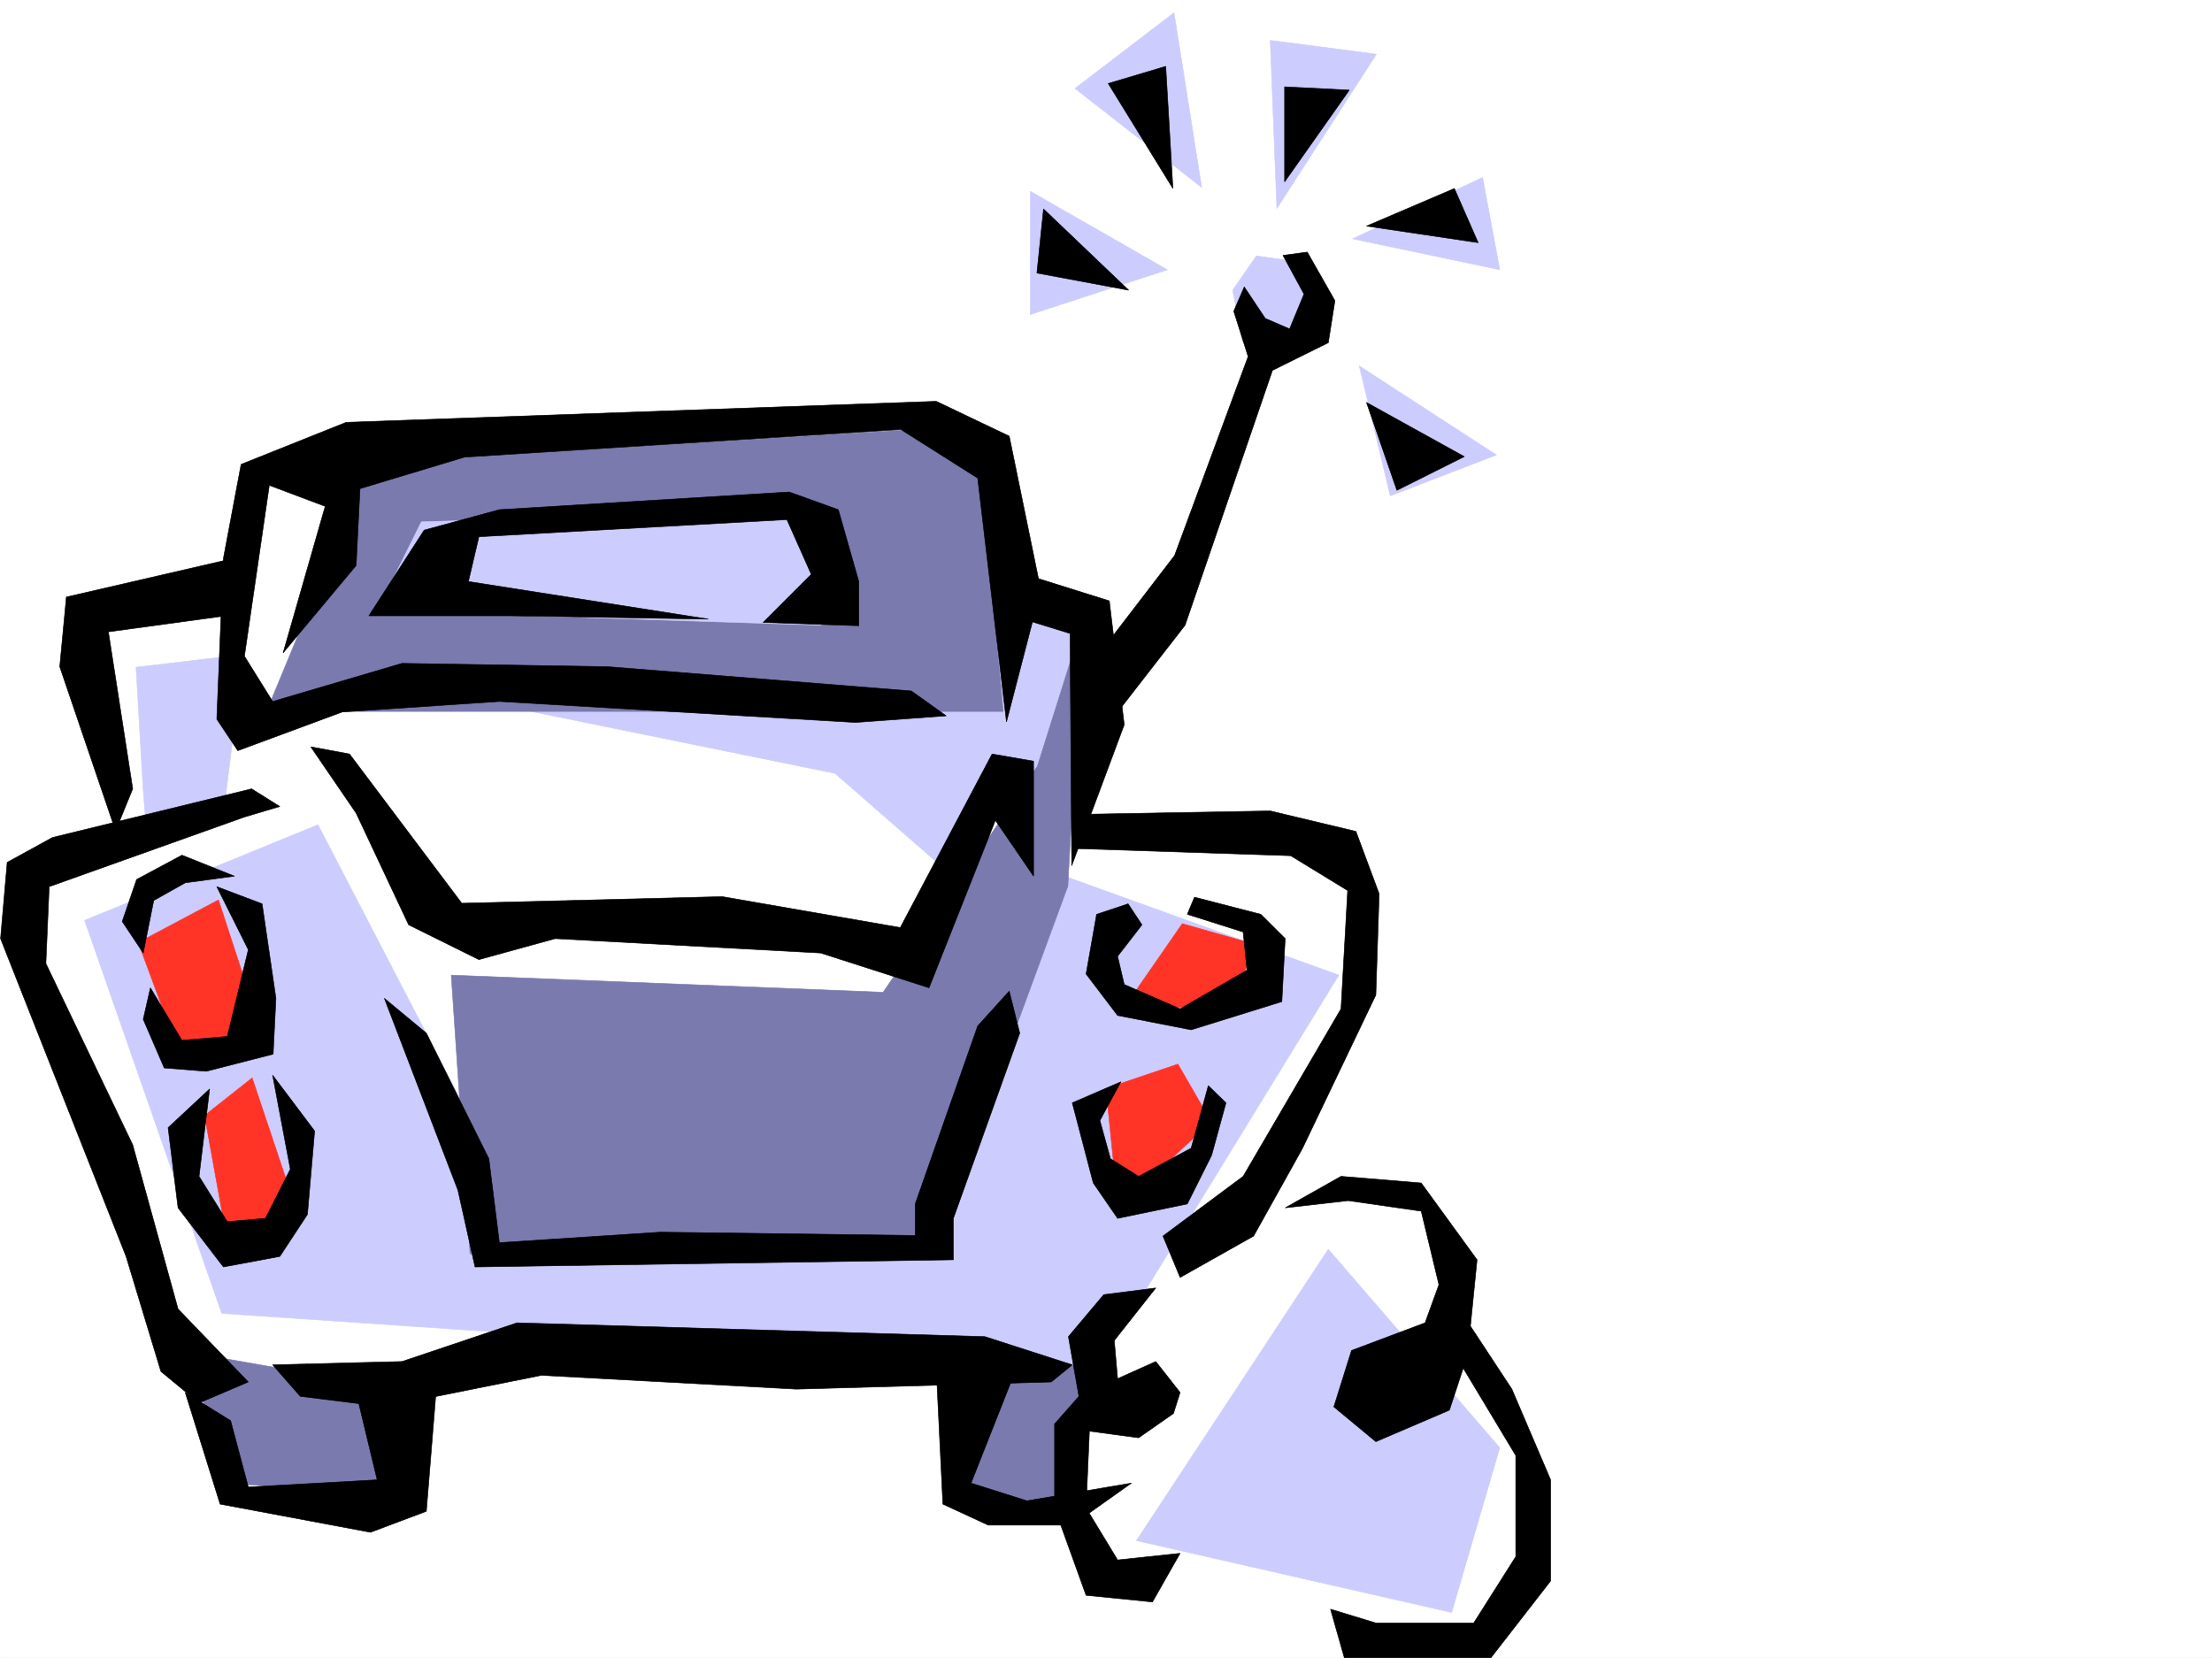 <svg xmlns="http://www.w3.org/2000/svg" width="2997.016" height="2246.668"><rect width="100%" height="100%" fill="#333333" stroke="none"/><defs><clipPath id="a"><path d="M0 0h2997v2244.137H0Zm0 0"/></clipPath></defs><path fill="#fff" d="M0 2246.297h2997.016V0H0Zm0 0"/><g clip-path="url(#a)" transform="translate(0 2.16)"><path fill="#fff" fill-rule="evenodd" stroke="#fff" stroke-linecap="square" stroke-linejoin="bevel" stroke-miterlimit="10" stroke-width=".743" d="M.742 2244.137h2995.531V-2.16H.743Zm0 0"/></g><path fill="#fff" fill-rule="evenodd" stroke="#fff" stroke-linecap="square" stroke-linejoin="bevel" stroke-miterlimit="10" stroke-width=".743" d="m361.129 634.398-60.684 158.043-180.566 37.457 45.71 287.618-148.347 78.672 241.246 654.609 259.977 36.715 181.347-46.45 621.887 9.735L1507.5 2147.41l348.422 92.903 208.285-69.676v-226.938l-83.168-130.36-14.23-97.358-59.942-92.86-209.066 8.992 125.12-268.89-13.491-217.985-334.149-4.496-9.734-310.844-101.895-51.691-78.671-180.484zm0 0"/><path fill="#ccf" fill-rule="evenodd" stroke="#ccf" stroke-linecap="square" stroke-linejoin="bevel" stroke-miterlimit="10" stroke-width=".743" d="m653.36 950.48 478 97.399 148.382 129.578 200.035-217.98-4.496-111.594-98.14-27.723zm-459.305 120.625-9.739-167.035 120.625-14.23 9.735 116.086-9.735 78.629-106.39 41.957zm0 0"/><path fill="#ccf" fill-rule="evenodd" stroke="#ccf" stroke-linecap="square" stroke-linejoin="bevel" stroke-miterlimit="10" stroke-width=".743" d="m300.445 1779.637-185.804-532.543 316.164-129.578 270.492 521.32 540.95-19.469 200.073-432.172 371.606 134.07-330.395 538.528zm1327.68-1525.723-37.457-236.672-134.113 102.598Zm-46.453 111.594-185.8-106.352v167.035zm148.348-83.129-8.993-227.719 143.848 18.73zm102.636 41.211 176.106-83.164 23.226 125.082zm8.992 172.238 185.844 120.621-143.851 55.406zm-69.675-139.312-69.676-9.739-32.219 46.453 13.488 69.676 60.684 9.735 50.95-28.465zm0 0"/><path fill="#7a7aae" fill-rule="evenodd" stroke="#7a7aae" stroke-linecap="square" stroke-linejoin="bevel" stroke-miterlimit="10" stroke-width=".743" d="m361.129 963.973 139.39-337.043 822.665-50.203 35.972 387.246zm0 0"/><path fill="#7a7aae" fill-rule="evenodd" stroke="#7a7aae" stroke-linecap="square" stroke-linejoin="bevel" stroke-miterlimit="10" stroke-width=".743" d="m636.86 1698.777-25.454-377.511 585.172 23.226 209.027-306.348 59.942-190.261-18.73 352.8-176.067 478.622zM253.992 1832.07l264.473 46.45 5.281 148.308-213.566-17.246zm1069.192 37.457 161.09-23.968-20.997 224.707-160.308-40.43zm0 0"/><path fill="#ccf" fill-rule="evenodd" stroke="#ccf" stroke-linecap="square" stroke-linejoin="bevel" stroke-miterlimit="10" stroke-width=".743" d="m1539.719 2087.512 259.976-394.754 232.293 268.89-65.18 223.22zM570.938 707.086l532.699-16.5 8.992 156.555-601.633-19.473zm0 0"/><path fill="#ff3326" fill-rule="evenodd" stroke="#ff3326" stroke-linecap="square" stroke-linejoin="bevel" stroke-miterlimit="10" stroke-width=".743" d="m187.328 1277.086 108.621-57.676 65.18 199.215L245 1432.859Zm89.891 234.402 64.437-50.906 60.684 181.266-92.902 47.937zm1245.258-145.297 143.105-2.968 36.715-83.168-100.41-28.465zm-23.969 108.622 97.398-32.961 44.965 77.886-125.863 117.614zm0 0"/><path fill-rule="evenodd" stroke="#000" stroke-linecap="square" stroke-linejoin="bevel" stroke-miterlimit="10" stroke-width=".743" d="m1741.281 1636.61 75.656-42.7 108.66 8.996 75.657 104.082-8.992 89.89 56.187 85.395 52.473 122.852v137.047l-80.938 104.125h-198.55l-18.727-65.926 61.426 18.73h132.625l56.93-89.89v-137.047l-71.16-118.355-18.731 56.93-99.664 42.698-56.93-47.195 23.969-76.402 99.664-37.457 18.73-51.692-23.968-99.586-98.926-14.234zm-175.328 108.581-56.223 71.16 4.497 51.692 51.726-23.227 32.965 41.953-8.996 28.465-47.192 32.961-66.707-8.992-4.496 104.086 42.7 70.418 84.691-8.992-37.461 65.922-89.93-8.993-42.695-118.355v-113.82l32.961-37.457-14.234-80.899 47.937-56.93zm-1186.84-652.386-38.199-23.969-269.754 65.926-61.426 33.703-8.992 103.34 170.086 430.687 47.195 155.813 51.688 42.699 66.707-28.465-95.172-98.883-61.426-222.441-117.652-245.703 4.496-104.086 264.512-94.387zm1090.93 10.48-13.488 46.45 292.191 9.738 77.184 47.191-8.993 160.273-132.624 226.973-108.622 80.899 23.227 56.148 99.625-56.148 65.96-118.356 99.63-208.246 4.496-137.047-31.477-84.648-116.125-27.723zm2.973-85.395 132.625-170.75 118.394-345.292 75.66-37.457 8.993-56.93-37.458-65.922-32.96 4.496 28.464 52.434-19.472 47.191-32.961-14.23-28.465-42.7-14.234 32.965 19.472 61.426-99.664 269.633-108.62 141.582zm0 0"/><path fill-rule="evenodd" stroke="#000" stroke-linecap="square" stroke-linejoin="bevel" stroke-miterlimit="10" stroke-width=".743" d="m336.418 752.012-246.527 56.93-8.953 94.386 75.656 222.438 23.226-56.93-32.96-212.703 175.324-23.969zm0 0"/><path fill-rule="evenodd" stroke="#000" stroke-linecap="square" stroke-linejoin="bevel" stroke-miterlimit="10" stroke-width=".743" d="m293.719 974.45 8.992-217.942L326.68 629.16l142.363-56.93 799.438-28.464 98.925 47.191 42.696 208.246-46.45 179-38.984-330.316-104.121-65.922-591.192 37.457-141.582 42.7-5.242 104.12-98.922 118.356 56.97-198.512-75.696-28.461-33.707 231.469 38.203 61.386 175.324-51.648 278.742 4.496 411.332 32.922 47.196 33.703-122.891 8.992-482.496-28.465-212.781 14.235-141.621 52.433zm0 0"/><path fill-rule="evenodd" stroke="#000" stroke-linecap="square" stroke-linejoin="bevel" stroke-miterlimit="10" stroke-width=".743" d="m499.738 834.395 74.953-116.09 101.895-27.72 392.605-23.968 66.664 23.969 27.723 97.355v59.942l-129.617-4.496 65.18-65.18-32.961-74.133-417.317 23.227-14.23 60.64 325.156 50.95-268.969-4.496zm-78.672 177.511 52.473 9.739 152.102 202.226 352.875-8.957 241.285 41.918 124.379-235.188 56.187 9.735v155.816l-51.73-75.66-89.89 226.938-146.86-47.157-359.64-19.511-103.384 28.464-95.168-47.152-71.164-151.316zm99.668 340.797 99.664 259.938 23.227 104.086 648.082-9.739v-56.148l89.93-250.942-14.23-56.93-42.739 47.192-84.652 241.172v42.695l-345.407-4.496-218.023 14.23-14.23-113.82-84.692-170.043zm-151.355 496.61 175.324-4.497 155.852-52.433 633.851 18.73 118.395 38.2-28.465 23.226-345.41 9.734-345.41-18.726-212.782 42.695-113.898-14.23zm0 0"/><path fill-rule="evenodd" stroke="#000" stroke-linecap="square" stroke-linejoin="bevel" stroke-miterlimit="10" stroke-width=".743" d="m250.984 1886.77 47.23 151.277 203.79 38.203 75.66-28.465 14.23-175.246-109.363 14.23 28.465 118.356-174.578 9.738-23.969-89.89zm1017.496-32.961 8.997 184.238 61.425 28.465h113.899l80.152-56.93-141.578 23.969-75.7-23.969 61.466-155.773zM1400.367 781.96l102.637 32.22 20.215 167.777-71.16 191.004-2.27-314.598-58.414-17.988zm128.871-388.73-124.375-23.226 8.992-86.879zm59.942-137.828-87.66-142.285 77.925-23.226zm151.316-8.992V117.613l87.664 4.457zm110.93 59.938 119.097-50.946 32.22 73.43zm0 238.942 41.172 119.097 91.414-45.707zM317.688 1187.195l-71.2-28.464-61.43 32.96-19.468 56.93 28.465 42.695 14.23-71.16 42.7-23.968zm0 0"/><path fill-rule="evenodd" stroke="#000" stroke-linecap="square" stroke-linejoin="bevel" stroke-miterlimit="10" stroke-width=".743" d="m293.719 1201.426 42.699 85.394-28.465 117.574-61.465 5.239-42.699-71.16-9.734 42.695 28.465 65.922 56.968 4.496 90.633-23.223 3.754-75.66-18.73-128.05zm-9.735 274.129-14.273 118.355 38.242 61.387 51.688-4.457 33.707-66.664-23.97-127.348 56.93 75.656-9.738 113.078-37.457 56.93-76.402 14.235-61.465-80.118-13.488-108.62zm1244.473-250.903-42.695 14.23-14.235 80.86 42.7 56.188 99.664 19.472 122.89-38.203 4.5-85.394-33.004-32.922-89.89-23.223-9.735 23.223 75.66 23.969 5.239 51.652-90.633 52.434-75.7-32.961-8.991-38.203 33-42.657zm-9.734 241.168-28.465 52.434 14.23 51.687 38.242 23.97 71.16-38.2 23.227-84.652 23.969 23.226-19.473 71.16-32.96 65.887-94.426 19.508-32.961-47.934-28.465-108.62zm0 0"/></svg>
